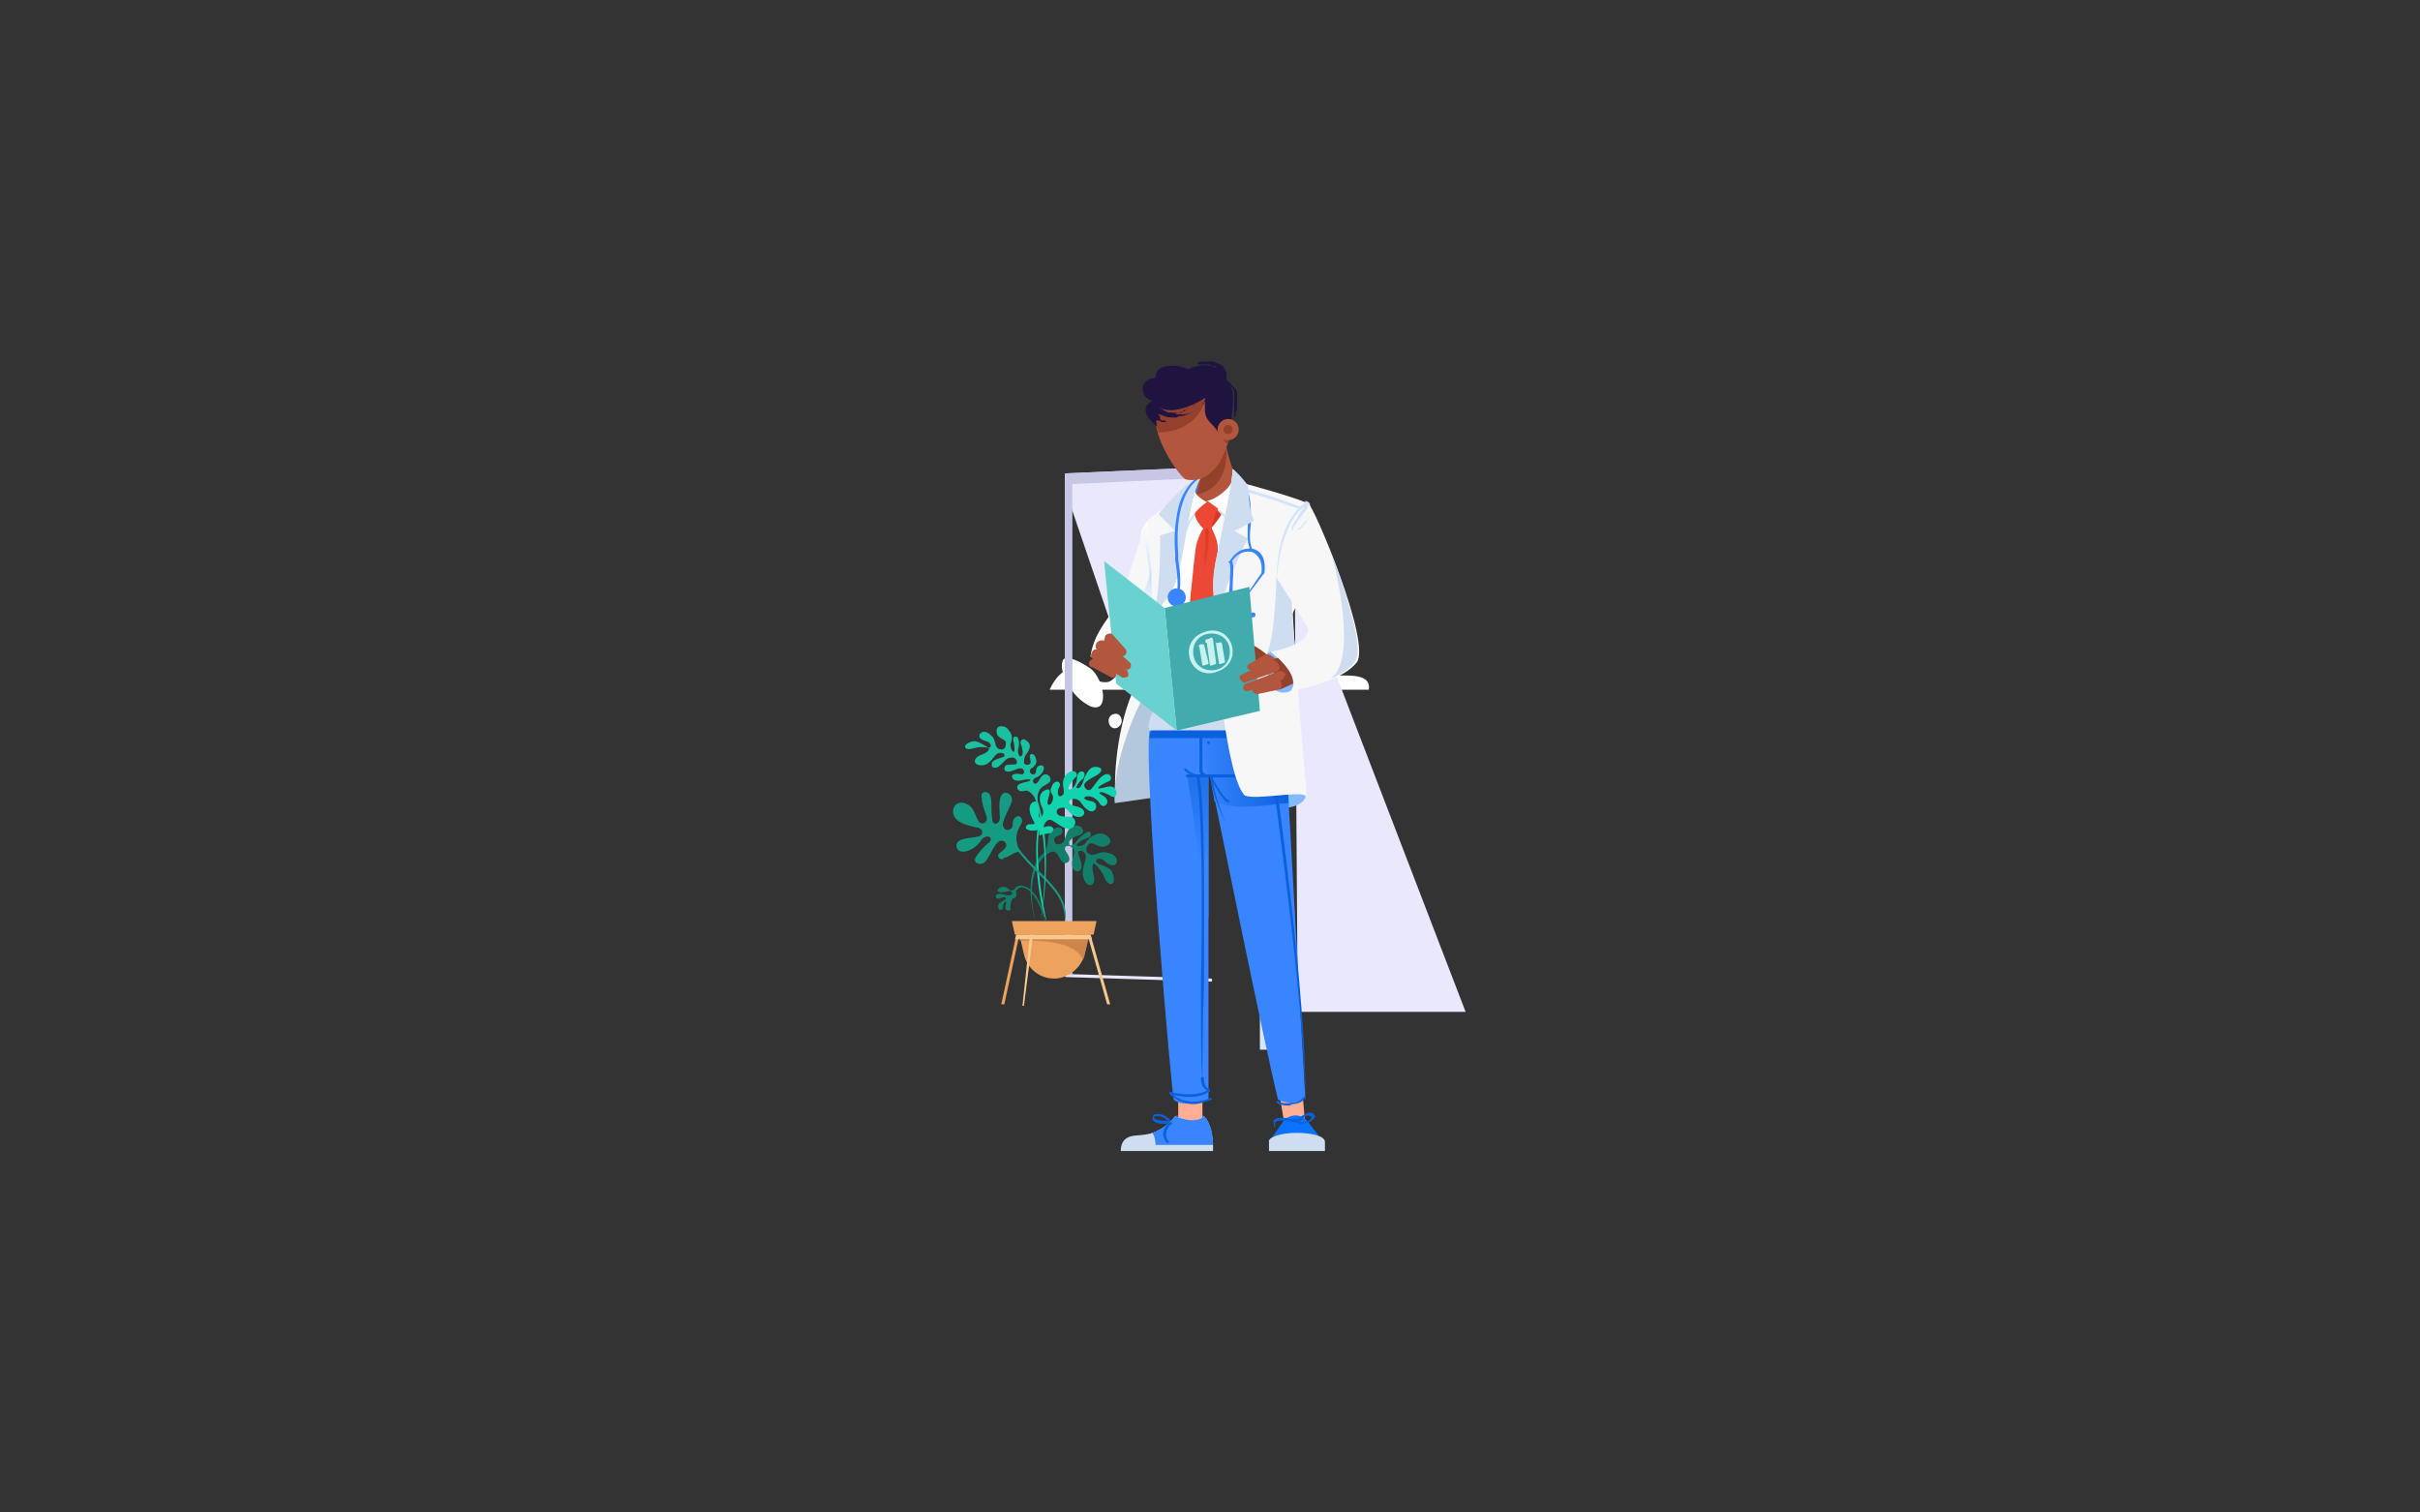 <?xml version="1.0" encoding="utf-8"?>
<!-- Generator: Adobe Illustrator 25.2.1, SVG Export Plug-In . SVG Version: 6.00 Build 0)  -->
<svg version="1.1" id="Layer_1" xmlns="http://www.w3.org/2000/svg" xmlns:xlink="http://www.w3.org/1999/xlink" x="0px" y="0px"
	 viewBox="0 0 160 100" style="enable-background:new 0 0 160 100;" xml:space="preserve">
<rect x="0" y="0" width="160" height="100" fill="#333333" stroke="none"/>
<style type="text/css">
	.st0{fill:url(#SVGID_1_);}
	.st1{fill:#FFFFFF;}
	.st2{fill:#FE8B21;}
	.st3{fill:#FFE95E;}
	.st4{fill:#E9E8FC;}
	.st5{fill:#C6C6E5;}
	.st6{fill:url(#SVGID_2_);}
	.st7{fill:#0B61DD;}
	.st8{fill:#F7F7F7;}
	.st9{fill:#1F1440;}
	.st10{fill:#3984FF;}
	.st11{fill:#84B8FF;}
	.st12{fill:#B3C7DD;}
	.st13{fill:#FFAD94;}
	.st14{fill:url(#SVGID_3_);}
	.st15{fill:url(#SVGID_4_);}
	.st16{fill:#CEDDF0;}
	.st17{fill:#0A73FF;}
	.st18{fill:url(#SVGID_5_);}
	.st19{fill:#D83A21;}
	.st20{fill:#ED4735;}
	.st21{fill:url(#SVGID_6_);}
	.st22{fill:url(#SVGID_7_);}
	.st23{fill:#D1E4FC;}
	.st24{fill:#B2563D;}
	.st25{fill:url(#SVGID_8_);}
	.st26{fill:url(#SVGID_9_);}
	.st27{fill:#93402C;}
	.st28{fill:#42ABAE;}
	.st29{fill:#69D1CF;}
	.st30{fill:url(#SVGID_10_);}
	.st31{fill-rule:evenodd;clip-rule:evenodd;fill:#C7F2EF;}
	.st32{fill:#137F6A;}
	.st33{fill:#1AC1A1;}
	.st34{fill:#11D3AE;}
	.st35{fill:#159B81;}
	.st36{fill:#EDA25D;}
	.st37{fill:#F9C88F;}
	.st38{fill:#CC864C;}
	.st39{fill:#F8F7FF;}
	.st40{fill:#ECEBF7;}
	.st41{fill:#FFF7DE;}
	.st42{fill:#D3D3E2;}
</style>
<g>
	<path class="st1" d="M69.4,45.6c0,0,0.6-1.5,1.7-1.4c1,0,1.1,1,2.1,0.9c1.2-0.1,2.5-5.4,5.4-5.2c3,0.2,2.9,3.5,4.4,3.4
		s3.5-0.9,4.2-0.3c0.7,0.6,0.3,1.4,0.8,1.6c0.5,0.2,2.7-0.3,2.5,1L69.4,45.6L69.4,45.6z"/>
	<g>
		<circle class="st2" cx="87.1" cy="36.5" r="0.2"/>
		<circle class="st3" cx="88.2" cy="38.6" r="0.5"/>
		<path class="st1" d="M72.1,44.2c0.9,0.7,1.3,3,0,2.5c-1.3-0.6-2.2-2.4-1.8-3.1C70.6,43.3,71.5,43.8,72.1,44.2z"/>
		<path class="st1" d="M73.9,48.1c0.5-0.3,0.2-1-0.2-0.9C73,47.3,73.3,48.4,73.9,48.1z"/>
		<g id="Room_1_">
			<polygon id="Shadow_2_" class="st4" points="85.8,66.9 85.6,37.5 96.9,66.9 			"/>
			<path class="st4" d="M80.1,64.9L80.1,64.9l-9.6-0.3c-0.1,0-0.1-0.1-0.1-0.1V58c0-0.1,0.1-0.1,0.1-0.1s0.1,0.1,0.1,0.1v6.4
				l9.5,0.3C80.1,64.7,80.2,64.8,80.1,64.9C80.2,64.9,80.1,64.9,80.1,64.9z"/>
			<polygon id="Shadow_1_" class="st4" points="79.5,30.9 70.4,31.3 70.4,32.3 79.5,59 			"/>
			<polygon class="st5" points="79.5,30.9 79.5,31.6 70.9,32 70.9,64.5 70.4,64.4 70.4,31.3 			"/>
			
				<linearGradient id="SVGID_1_" gradientUnits="userSpaceOnUse" x1="81.145" y1="43.216" x2="85.746" y2="31.959" gradientTransform="matrix(1 0 0 -1 0 101.323)">
				<stop  offset="0" style="stop-color:#FFFFFF"/>
				<stop  offset="1" style="stop-color:#D1E4FC"/>
			</linearGradient>
			<polygon class="st0" points="83.3,69.4 85.7,69.4 85.7,64.2 83.3,57.2 			"/>
		</g>
		<g id="Doc_4_">
			<path class="st7" d="M77.7,73.8c0.1-0.1,1.6-0.4,1.9,0c0.3,0.4-0.5,0.6-0.5,0.6L77.7,73.8z"/>
			<path class="st8" d="M73.8,53.1c-0.2-1-0.1-4.6,1.1-7.4l1.3,0.2L73.8,53.1z"/>
			<path class="st9" d="M81.1,25.1C81.1,25.1,81.1,25.1,81.1,25.1C81.1,25.1,81.1,25.2,81.1,25.1C81.1,25.2,81.1,25.2,81.1,25.1
				c0.1,0.1,0.1,0.1,0.1,0.1c0,0,0,0,0.1,0.1c0,0,0,0,0.1,0.1c0,0,0,0,0,0c0,0,0,0,0,0c0,0,0,0.1,0.1,0.1c0,0,0,0.1,0.1,0.1
				c0,0,0,0.1,0.1,0.1c0,0.1,0.1,0.2,0.1,0.2c0,0,0,0,0,0.1c0,0,0,0,0,0.1s0,0,0,0.1s0,0,0,0.1c0,0,0,0.1,0,0.1s0,0.1,0,0.1
				c0,0.1,0,0.2,0,0.3c0,0,0,0.1,0,0.1c0,0,0,0.1,0,0.1c0,0.1,0,0.2-0.1,0.2c0,0,0,0.1,0,0.1c0,0,0,0.1,0,0.1c0,0.1,0,0.1-0.1,0.2
				c0,0.1,0,0.1,0,0.1c0,0.1,0,0.1,0,0.1s0,0,0-0.1c0,0,0-0.1,0-0.1c0-0.1,0-0.1,0-0.2c0,0,0-0.1,0-0.1c0,0,0-0.1,0-0.1
				c0-0.1,0-0.2,0-0.2c0,0,0-0.1,0-0.1c0,0,0-0.1,0-0.1c0-0.1,0-0.2,0-0.3c0,0,0-0.1,0-0.1c0,0,0-0.1,0-0.1c0,0,0,0,0-0.1s0,0,0-0.1
				c0,0,0,0,0-0.1c0,0,0,0,0-0.1c0-0.1-0.1-0.1-0.1-0.2c0,0,0-0.1-0.1-0.1c0,0,0,0-0.1-0.1c0,0,0,0-0.1-0.1c0,0,0,0,0,0s0,0,0,0
				c0,0,0,0-0.1,0c0,0,0,0,0,0c0,0,0,0,0,0c0,0,0,0,0,0c0,0,0,0,0,0c0,0,0,0,0,0c-0.1,0-0.1-0.2-0.1-0.2S80.9,25.1,81.1,25.1
				C81.1,25.1,81.1,25.1,81.1,25.1z"/>
			<polygon class="st10" points="80,31.4 79.4,31.6 78.7,32.5 78.5,33.2 79.7,32.9 			"/>
			<path class="st11" d="M86.3,52.6c0.1,0.1-0.2,0.7-1.2,0.8s-0.7-1.5-0.7-1.5L86.3,52.6z"/>
			<path class="st12" d="M75.5,46.3c-0.2,0.2-2,4.1-1.8,6.8c2.2-0.3,3.4-0.5,3.4-0.5l0.3-6L75.5,46.3z"/>
			<polygon class="st13" points="86.1,72.1 86.3,74.4 84.9,74.2 84.6,72.4 			"/>
			<polygon class="st13" points="79.5,72.7 79.5,74.1 77.9,74.1 77.9,72.5 			"/>
			<path class="st10" d="M86.3,72.6c0,0-0.8,0.6-1.8,0.1C83.7,69.6,80,51.3,80,51.3h-0.1v21.4c0,0-1.7,0.6-2.3,0
				c-0.1-0.1-2-21.6-1.6-24.4l8.9-0.6L86.3,72.6z"/>
			
				<linearGradient id="SVGID_2_" gradientUnits="userSpaceOnUse" x1="79.344" y1="50.487" x2="85.058" y2="50.931" gradientTransform="matrix(1 0 0 -1 0 101.323)">
				<stop  offset="0" style="stop-color:#3984FF"/>
				<stop  offset="1" style="stop-color:#0B61DD"/>
			</linearGradient>
			<path class="st6" d="M85.2,53.1l-0.2-4.4l-0.7-0.8L80.5,48l-1.4,0.1l0.8,3.2H80l0.3,1.7C81.8,53.7,84.4,53.1,85.2,53.1z"/>
			
				<linearGradient id="SVGID_3_" gradientUnits="userSpaceOnUse" x1="79.122" y1="44.38" x2="79.826" y2="54.279" gradientTransform="matrix(1 0 0 -1 0 101.323)">
				<stop  offset="0" style="stop-color:#3984FF"/>
				<stop  offset="1" style="stop-color:#0B61DD"/>
			</linearGradient>
			<polygon class="st14" points="78.5,51.3 79.9,60.8 79.9,51.4 			"/>
			<path class="st7" d="M81.8,51.4h-3.3c0,0-0.1,0-0.1-0.1c0,0,0-0.1,0.1-0.1h3.3C81.8,51.3,81.8,51.3,81.8,51.4
				C81.9,51.4,81.8,51.4,81.8,51.4z"/>
			<path class="st7" d="M79.5,71.4C79.5,71.4,79.4,71.4,79.5,71.4c-0.1-1.2-0.1-3.5-0.1-6.2c0.1-5.2,0.1-11.6-0.3-13.9
				c0,0,0-0.1,0.1-0.1c0,0,0.1,0,0.1,0.1c0.4,2.3,0.3,8.7,0.3,13.9C79.5,67.9,79.5,70.2,79.5,71.4C79.6,71.4,79.5,71.4,79.5,71.4
				L79.5,71.4z"/>
			<path class="st7" d="M86.3,72.7C86.2,72.7,86.2,72.7,86.3,72.7C86.2,66,84.2,52,84.2,51.9c0,0,0-0.1,0.1-0.1c0,0,0.1,0,0.1,0.1
				C84.4,52,86.4,66,86.3,72.7C86.4,72.7,86.3,72.7,86.3,72.7z"/>
			<path class="st7" d="M80,51.4h-0.2c-0.3,0-0.5-0.2-0.5-0.5v-2.1c0,0,0-0.1,0.1-0.1c0,0,0.1,0,0.1,0.1v2.1c0,0.2,0.2,0.3,0.3,0.3
				H80C80.1,51.2,80.1,51.3,80,51.4C80.1,51.4,80.1,51.4,80,51.4z"/>
			<path class="st16" d="M80.2,76.1h-6.1v0c0-0.5,0.2-0.9,0.8-1c0.5-0.1,1.7,0.1,2.8-1.3c0,0,1.3,0.6,1.9,0
				C80.3,74.5,80.2,76.1,80.2,76.1z"/>
			<path class="st10" d="M76.4,75.7c0-0.5-0.2-0.8-0.2-0.8c0.5-0.2,1-0.5,1.5-1.1c0,0,1.3,0.6,1.9,0c0.5,0.5,0.6,1.4,0.6,1.9H76.4z"
				/>
			<path class="st16" d="M84.9,48.3H76c-0.4-0.7,1.2-2.5,0.8-4.8c-0.2-1.2-0.8-2.9-0.8-2.9l7.5-2.7C83.1,39.9,84.9,48.3,84.9,48.3z"
				/>
			<path class="st7" d="M81.2,53.1C81.1,53.1,81.1,53.1,81.2,53.1c-0.5-0.3-1.1-1.6-1.2-1.7c0,0,0-0.1,0-0.1c0,0,0.1,0,0.1,0
				c0,0,0.7,1.4,1.1,1.6C81.3,52.9,81.3,53,81.2,53.1C81.2,53,81.2,53.1,81.2,53.1z"/>
			<path class="st17" d="M87.5,75.5l-1-1.3c-0.4-0.6-1.3-0.6-1.7,0l-0.9,1.3H87.5z"/>
			<path class="st16" d="M85.7,74.9c1,0,1.9,0.2,1.9,0.6v0.6h-3.7v-0.6C83.8,75.2,84.7,74.9,85.7,74.9z"/>
			
				<linearGradient id="SVGID_4_" gradientUnits="userSpaceOnUse" x1="-2605.888" y1="64.574" x2="-2605.309" y2="77.138" gradientTransform="matrix(1 0 0 -1 2686.885 101.323)">
				<stop  offset="0" style="stop-color:#FFFFFF"/>
				<stop  offset="1" style="stop-color:#D1E4FC"/>
			</linearGradient>
			<path class="st15" d="M82.4,32c0.2,0.2,4.2,1.3,4.2,1.3s0,4.7-0.5,5.8c-0.4,1.1-1.8,3.8-1.8,3.8l-7.7,0.5c0-0.3,0.1-3,0.1-3
				s-2-4.9-1-5.7c1-0.8,2.2-1.1,2.4-1.7c0,0,0.8,0.2,1.5,0.2C80.6,33.2,82.4,32,82.4,32z"/>
			<path class="st19" d="M80.5,36c0,0,0,4.5,0.1,5.8c-0.5,0.5-1.6-0.2-1.6-0.2L80.5,36z"/>
			<path class="st20" d="M80.1,34.9c0.1,0.2,0.4,0.8,0.4,1.2c-0.3,2.7-0.3,5.7-0.2,7.7l-2,0.5c0.2-3,0.7-8,0.8-8.3
				c0.2-0.7,0.4-1,0.5-1.1C79.7,34.8,80.1,34.9,80.1,34.9z"/>
			
				<linearGradient id="SVGID_5_" gradientUnits="userSpaceOnUse" x1="79.578" y1="62.396" x2="79.77" y2="66.572" gradientTransform="matrix(1 0 0 -1 0 101.323)">
				<stop  offset="0" style="stop-color:#ED4735"/>
				<stop  offset="1" style="stop-color:#D83A21"/>
			</linearGradient>
			<path class="st18" d="M79.9,34.8C79.9,34.8,79.9,34.9,79.9,34.8c0,0.1,0,0.1,0,0.2c0,0.1,0,0.1,0,0.2c0,0.1,0,0.2,0,0.3
				c0,0.1,0,0.2,0,0.3c0,0.1,0,0.2,0,0.3c0,0.2-0.1,0.5-0.1,0.7c0,0.1,0,0.2-0.1,0.4c0,0.1,0,0.2-0.1,0.4c0,0.1,0,0.2,0,0.3
				c0,0.1,0,0.2,0,0.3c0,0.1,0,0.2,0,0.3c0,0.1,0,0.1,0,0.2c0,0.1,0,0.2,0,0.2s0-0.1,0-0.2c0-0.1,0-0.1,0-0.2c0-0.1,0-0.2,0-0.3
				s0-0.2,0-0.3c0-0.1,0-0.2,0-0.3s0-0.2,0-0.4c0-0.1,0-0.2,0-0.4c0-0.2,0.1-0.5,0.1-0.7c0-0.1,0-0.2,0-0.3c0-0.1,0-0.2,0-0.3
				c0-0.1,0-0.2,0-0.3c0-0.1,0-0.1,0-0.2s0-0.1,0-0.1c0,0,0,0,0,0l0,0C79.7,34.8,79.8,34.7,79.9,34.8C79.9,34.7,79.9,34.8,79.9,34.8
				L79.9,34.8z"/>
			<path class="st19" d="M80.1,34.9c0,0,0.6-0.7,0.7-1c0.1-0.4-0.6-0.6-0.6-0.6L80.1,34.9z"/>
			
				<linearGradient id="SVGID_6_" gradientUnits="userSpaceOnUse" x1="79.916" y1="64.529" x2="80.012" y2="66.608" gradientTransform="matrix(1 0 0 -1 0 101.323)">
				<stop  offset="0" style="stop-color:#ED4735"/>
				<stop  offset="1" style="stop-color:#D83A21"/>
			</linearGradient>
			<path class="st21" d="M80,34.8C80,34.8,80,34.8,80,34.8c0,0.1,0,0.1,0.1,0.2c0,0,0,0,0,0.1c0,0,0,0,0,0s0,0,0,0c0,0,0,0,0,0.1
				c0,0,0,0,0,0c0,0,0,0,0,0c0,0,0,0.1,0,0.1c0,0,0,0.1,0,0.1c0,0.1,0,0.1,0,0.2c0,0.1,0,0.1,0,0.2c0,0.1,0,0.1,0,0.2
				c0,0.1,0,0.1,0,0.2c0,0.1,0,0.1,0,0.2c0,0.1,0,0.1,0,0.1c0,0.2,0,0.3,0,0.3s0-0.1,0-0.3c0,0,0-0.1,0-0.1s0-0.1,0-0.2s0-0.1,0-0.2
				c0-0.1,0-0.1,0-0.2c0-0.1,0-0.1,0-0.2c0-0.1,0-0.1,0-0.2c0,0,0-0.1,0-0.1c0,0,0,0,0-0.1c0,0,0,0,0,0c0,0,0,0,0,0c0,0,0,0,0-0.1
				c0,0,0,0,0,0c0,0,0,0,0,0c0,0,0,0,0-0.1c0,0,0-0.1,0-0.1c0,0,0-0.1,0-0.1c0-0.1,0-0.1,0.1-0.2C79.9,34.7,80,34.7,80,34.8
				C80,34.8,80,34.8,80,34.8L80,34.8z"/>
			<path class="st23" d="M81.5,31.8c-0.1,0.5-1.2,1.3-1.7,1.3c0,0,1.4,1.2,1.8,2c0.6-0.8,1-2.2,0.9-2.8c0-0.2-0.3-0.6-0.7-0.8
				C81.6,31.5,81.5,31.7,81.5,31.8z"/>
			<path class="st23" d="M79.8,33.2c0,0-1.1,0.9-1.3,1.9c0,0-0.9-1.8,0.2-2.6c0.1-0.1,0.3,0,0.2,0.1C79,33,79.8,33.2,79.8,33.2z"/>
			<path class="st24" d="M81,29c0,0,0.2,1.8,1,3c0,1.4-2.7,1.7-2.9,0.6c0.2-0.7,0.2-1.6,0.2-1.6L81,29z"/>
			<path class="st8" d="M77.9,32.8c-0.3,0.4-1.9,1.4-2,1.6c-0.3,0.4-1.8,5.3-1.8,5.3l2.5,1.1l1.6-5.4L77.9,32.8z"/>
			<path class="st20" d="M80.5,33.7c-0.2,0.2-0.4,1.2-0.4,1.2s-0.3,0.2-0.6,0C79.4,34.8,79,34.3,79,34c0-0.3,0.3-0.7,0.3-0.7
				l0.6-0.1l0.5,0.1C80.3,33.2,80.8,33.4,80.5,33.7z"/>
			
				<linearGradient id="SVGID_7_" gradientUnits="userSpaceOnUse" x1="80.07" y1="66.255" x2="80.153" y2="68.055" gradientTransform="matrix(1 0 0 -1 0 101.323)">
				<stop  offset="0" style="stop-color:#ED4735"/>
				<stop  offset="1" style="stop-color:#D83A21"/>
			</linearGradient>
			<path class="st22" d="M80.4,33.5C80.4,33.5,80.4,33.5,80.4,33.5c-0.1,0.1-0.1,0.1-0.1,0.2c-0.1,0.1-0.2,0.3-0.2,0.5
				c-0.1,0.2-0.1,0.4-0.1,0.5c0,0,0,0.1,0,0.1c0,0,0,0.1,0,0.1c0,0,0,0,0,0c0,0,0,0,0,0s0,0,0,0c0,0,0,0,0,0c0,0,0,0,0-0.1
				c0,0,0-0.1,0-0.1c0-0.2,0-0.4,0.1-0.6c0.1-0.2,0.1-0.4,0.2-0.5c0-0.1,0.1-0.1,0.1-0.2c0,0,0-0.1,0-0.1c0-0.1,0.1-0.1,0.2-0.1
				C80.4,33.3,80.4,33.4,80.4,33.5C80.4,33.5,80.4,33.5,80.4,33.5L80.4,33.5z"/>
			
				<linearGradient id="SVGID_8_" gradientUnits="userSpaceOnUse" x1="75.347" y1="61.287" x2="78.089" y2="64.796" gradientTransform="matrix(1 0 0 -1 0 101.323)">
				<stop  offset="0" style="stop-color:#FFFFFF"/>
				<stop  offset="1" style="stop-color:#84B8FF"/>
			</linearGradient>
			<path class="st25" d="M76.1,37.4c0.1,1.4,0,3.5,0,3.5l-1.1-0.3C74.9,40.6,76.1,38.5,76.1,37.4z"/>
			<path class="st1" d="M81.5,31.6c0,0.6-1.2,1.5-1.7,1.5c0,0,1.5,1,1.8,1.6c0.6-0.8,0.9-1.9,0.8-2.5c0-0.3-0.4-0.7-0.9-0.9
				C81.5,31.3,81.5,31.5,81.5,31.6z"/>
			<path class="st27" d="M79.4,31.1L81,29c0,0,0,0.3,0.1,0.8l0,0c0,0.5,0,2.5-2,2.9C79.4,32,79.4,31.1,79.4,31.1z"/>
			<path class="st1" d="M79.8,33.2c0,0-0.7,0.4-1.4,1.5c0,0-0.9-2.1,0.7-2.8C78.5,32.6,79.8,33.2,79.8,33.2z"/>
			<path class="st7" d="M82.3,48.8H76c0-0.2,0.1-0.5,0.1-0.5h6.3L82.3,48.8L82.3,48.8z"/>
			<path class="st8" d="M81.5,31c0,0.8-0.7,4.2-1.1,6c-0.2,0.9-0.1,1.8-0.1,2.8c0,3.5,0.8,11.6,2,12.8c0.8,0.3,3.4-0.3,4.1,0
				c0,0-1-10.9-1-14.3c1-3.4,1.3-4.6,1.2-4.9c-0.1-0.3-4.2-1.4-4.2-1.4S81.7,31.2,81.5,31z"/>
			<path class="st16" d="M85.4,39.3l-1-1.2c0,0-0.1,4.4-0.7,5.2c0,0,0.8,0.3,2,0C85.5,41.9,85.4,40.4,85.4,39.3z"/>
			<path class="st8" d="M86.5,33.3c0.3,0,4.2,9.2,3.2,10.5c-1.3,1.6-5.2,2-5.2,2L84,43.1c0,0,2.5-0.4,2.5-1.5
				c-0.4-0.8-2.1-3.4-2.1-3.4S85.3,33.6,86.5,33.3z"/>
			<path class="st23" d="M86,33.7C86,33.7,86,33.7,86,33.7c0,0-2.1-0.8-3.7-1.2c0,0-0.1-0.1-0.1-0.1c0,0,0.1-0.1,0.1-0.1
				c1.6,0.4,3.6,1.2,3.7,1.2C86.1,33.5,86.1,33.6,86,33.7C86.1,33.6,86.1,33.7,86,33.7z"/>
			<path class="st10" d="M82.8,36.5C82.8,36.5,82.8,36.5,82.8,36.5c-0.4-0.4-0.3-1.1-0.3-1.9c0.1-1.1,0.2-2.5-0.9-3c0,0,0-0.1,0-0.1
				c0,0,0.1,0,0.1,0c1.1,0.6,1,2,1,3.2c-0.1,0.7-0.1,1.4,0.2,1.8C82.9,36.4,82.9,36.4,82.8,36.5C82.8,36.5,82.8,36.5,82.8,36.5z"/>
			<path class="st1" d="M73.4,40.6c-0.1,0.3-1.1,1.3-1.3,2.8l4.9,2.2C77.2,44.1,73.4,40.6,73.4,40.6z"/>
			<path class="st16" d="M80.4,37c0.4-1.9,1.1-5.2,1.1-6c0.6,0.5,1,1.1,1,1.1c0.1,0.4,0,1.4,0.4,2.3c-0.4,0.3-1.3,0.7-1.3,0.7
				l0.9,0.5c0,0-1.9,3.7-2,5.6c-0.1-0.5-0.1-1-0.2-1.4C80.1,38.9,80.2,37.9,80.4,37z"/>
			<path class="st16" d="M78,37.6c0.4-1.9,0.8-5.2,1.4-6c-0.3,0.1-0.7,0.3-0.7,0.3c-0.8,0.5-2.1,2.1-2.1,2.1l1.1,1.1l-1,0.3
				c0,0,0.1,4-0.6,5.8c0.3-0.4,0.5-0.8,0.7-1.2C77.4,39.4,77.8,38.5,78,37.6z"/>
			<path class="st10" d="M77.8,39.6C77.8,39.6,77.8,39.6,77.8,39.6c-0.1,0-0.1-0.1-0.1-0.1c0.3-0.5,0.1-1.8,0-2.5c0-0.1,0-0.3,0-0.4
				c-0.1-1.1,0-2.1,0.2-3c0.2-0.9,0.7-1.6,1.2-2c0,0,0.1,0,0.1,0c0,0,0,0.1,0,0.1c-1,0.7-1.5,2.6-1.3,4.9c0,0.1,0,0.2,0,0.4
				C78,37.7,78.2,39,77.8,39.6C77.8,39.6,77.8,39.6,77.8,39.6z"/>
			<ellipse class="st10" cx="77.8" cy="39.5" rx="0.6" ry="0.6"/>
			<path class="st10" d="M81.2,40.7c-0.2,0-0.4-0.1-0.7-0.4c0,0,0-0.1,0-0.1c0,0,0.1,0,0.1,0c0.2,0.2,0.4,0.4,0.6,0.4
				c0.4,0,0.9-0.7,1.3-1.4c0.3-0.4,0.6-0.9,0.9-1.3c0,0,0.1,0,0.1,0c0,0,0,0.1,0,0.1c-0.3,0.4-0.6,0.8-0.9,1.2
				C82.1,40,81.7,40.7,81.2,40.7C81.2,40.7,81.2,40.7,81.2,40.7z"/>
			<path class="st10" d="M80.5,40.3c0,0-0.1,0-0.1-0.1l-0.3-0.4c0-0.1,0-0.2,0-0.2c0.1,0,0.2,0,0.2,0l0.3,0.4
				C80.6,40.2,80.6,40.2,80.5,40.3C80.5,40.3,80.5,40.3,80.5,40.3z"/>
			<path class="st10" d="M82,40.9c-0.2,0-0.3,0-0.4-0.1c-0.4-0.3-0.4-1.1-0.3-2.1c0-0.5,0.1-1,0-1.5c0,0,0-0.1,0.1-0.1
				c0,0,0.1,0,0.1,0.1c0.1,0.5,0,1,0,1.5c0,0.9-0.1,1.7,0.3,1.9c0.2,0.1,0.4,0.1,0.7,0.1c0,0,0.1,0,0.1,0.1c0,0,0,0.1-0.1,0.1
				C82.2,40.9,82.1,40.9,82,40.9z"/>
			<path class="st27" d="M81.9,42.4c0,0,0.5,0.3,1,0.3c0.1,0,0.8,0.5,1,0.7c0.2,0.1,0.6,1.1,0.6,1.1l-0.3,0.4l-1.4-1.3l-0.1-0.4
				c0,0-0.5-0.1-0.7-0.2C81.8,42.8,81.7,42.5,81.9,42.4z"/>
			<path class="st10" d="M82.4,40.9c-0.1,0-0.1,0-0.1-0.1c0-0.1,0-0.2,0.1-0.2l0.4-0.1c0.1,0,0.2,0,0.2,0.1c0,0.1,0,0.2-0.1,0.2
				L82.4,40.9C82.5,40.9,82.4,40.9,82.4,40.9z"/>
			<polygon class="st28" points="77.8,48.3 83.3,47 82.6,38.8 77,40.2 			"/>
			<path class="st10" d="M83.5,38C83.4,38,83.4,38,83.5,38c-0.1,0-0.1-0.1-0.1-0.1c0.1-0.8-0.2-1.2-0.6-1.4c-0.4-0.1-1,0-1.4,0.7
				c0,0.1-0.1,0.1-0.1,0c-0.1,0-0.1-0.1,0-0.1c0.5-0.8,1.1-0.9,1.6-0.8c0.6,0.2,0.8,0.8,0.7,1.6C83.5,38,83.5,38,83.5,38z"/>
			<path class="st11" d="M84,43.1c0.5,0.4,2.1,1.8,1.3,2.6C84.6,46,84,45.5,84,45.2C84,44.9,83.2,43.4,84,43.1z"/>
			<path class="st27" d="M84.6,45.6l0.9-0.4c0-0.7-0.6-1.3-1-1.7l-0.6,0.1L84.6,45.6z"/>
			<path class="st24" d="M84,43.8l-1.1,0.5c-0.1,0.1-0.3,0-0.4-0.1c-0.1-0.1,0-0.3,0.1-0.3l1-0.6c0.2-0.1,0.4,0,0.5,0.1
				C84.3,43.4,84.3,43.7,84,43.8C84.1,43.8,84.1,43.8,84,43.8z"/>
			<path class="st24" d="M84.4,44.4l-2,0.7c-0.1,0.1-0.3,0-0.4-0.2c-0.1-0.1,0-0.3,0.1-0.3l1.9-0.9c0.2-0.1,0.4,0,0.5,0.2
				C84.7,44.1,84.6,44.3,84.4,44.4C84.4,44.4,84.4,44.4,84.4,44.4z"/>
			<path class="st24" d="M84.6,45l-2.1,0.7c-0.1,0-0.3,0-0.3-0.2c0-0.1,0-0.3,0.2-0.3l2.1-0.8c0.2-0.1,0.4,0,0.5,0.2
				C84.9,44.8,84.8,45,84.6,45C84.6,45,84.6,45,84.6,45z"/>
			<path class="st24" d="M84.5,45.6l-1.4,0.3c-0.1,0-0.2-0.1-0.3-0.2c0-0.1,0-0.2,0.1-0.3l1.4-0.5c0.2-0.1,0.3,0,0.4,0.2
				C84.8,45.4,84.7,45.6,84.5,45.6C84.6,45.6,84.5,45.6,84.5,45.6z"/>
			<polygon class="st29" points="73.8,45.2 77.8,48.3 77,40.2 73,37.1 			"/>
			<path class="st24" d="M78.4,31.7c-0.4-0.1-4.6-5.6,0.4-6.8C82.8,24,81.8,32.4,78.4,31.7z"/>
			<path class="st24" d="M73.6,42l0.8,0.9c0.1,0.1,0.1,0.3,0,0.4c-0.1,0.1-0.2,0.1-0.4,0l-1-0.7C73,42.4,73,42.2,73.1,42
				C73.2,41.9,73.5,41.8,73.6,42C73.6,42,73.6,42,73.6,42z"/>
			<path class="st24" d="M73.1,42.4l1.6,1.4c0.1,0.1,0.1,0.3,0,0.4c-0.1,0.1-0.2,0.1-0.4,0L72.6,43c-0.2-0.1-0.2-0.3-0.1-0.5
				C72.7,42.3,72.9,42.3,73.1,42.4C73.1,42.4,73.1,42.4,73.1,42.4z"/>
			<path class="st24" d="M72.7,43l1.8,1.3c0.1,0.1,0.1,0.3,0.1,0.4c-0.1,0.1-0.2,0.1-0.4,0.1l-1.9-1.2c-0.2-0.1-0.2-0.3-0.1-0.5
				C72.3,42.9,72.5,42.9,72.7,43C72.7,43,72.7,43,72.7,43z"/>
			<path class="st24" d="M72.5,43.6l1.2,0.8c0.1,0.1,0.1,0.2,0.1,0.3c-0.1,0.1-0.2,0.1-0.3,0.1l-1.3-0.7C72,44.1,72,43.9,72,43.8
				C72.1,43.6,72.3,43.5,72.5,43.6C72.5,43.6,72.5,43.6,72.5,43.6z"/>
			<path class="st27" d="M80.7,28.8c0.1,0.1,0.3,0.5,0.5,0.6c0-0.2,0.1-0.4,0.1-0.5L80.7,28.8z"/>
			<path class="st27" d="M76.6,28.6L76.6,28.6c2.4-0.1,3-1.7,3.2-2.4l-3.1-0.1C76.3,26.8,76.3,27.7,76.6,28.6z"/>
			<path class="st9" d="M80.6,28.7c-0.2-0.5-0.8-0.8-0.9-1.3c-0.1-0.4,0-1.1,0-1.1c-1.8,1.1-2.8,0.9-3.3,0.5
				c-0.1,0.4,0.1,1.4,0.1,1.4s-1.5-1.1-0.3-1.7c-0.9-0.2-0.9-1.5,0.2-1.5c0-0.2,0-0.7,0.8-0.8c0.8-0.1,1.3,0.2,1.4,0.2
				c0.1,0,0.7-0.4,1.5-0.2c0.7,0.2,0.8,0.8,0.8,0.8s0.5,0.5,0.6,0.9c0.1,0.4-0.1,1.9-0.1,1.9L80.6,28.7z"/>
			<ellipse class="st24" cx="81.2" cy="28.4" rx="0.7" ry="0.7"/>
			<circle class="st27" cx="81.2" cy="28.4" r="0.3"/>
			<path class="st9" d="M76.5,26.8C76.5,26.8,76.5,26.8,76.5,26.8L76.5,26.8L76.5,26.8C76.5,26.9,76.5,26.9,76.5,26.8
				C76.5,26.8,76.5,26.8,76.5,26.8C76.5,26.9,76.5,26.9,76.5,26.8c0.1,0.1,0.2,0.2,0.4,0.3s0.3,0.2,0.6,0.2c0.1,0,0.2,0,0.3,0.1
				c0.1,0,0.2,0,0.4,0c0.2,0,0.5-0.1,0.7-0.2c0.2-0.1,0.4-0.3,0.5-0.4c0.1-0.1,0.1-0.1,0.2-0.2c0.1-0.1,0.1-0.1,0.1-0.2
				s0.1-0.1,0.1-0.1c0,0,0,0,0,0s0,0,0,0c0,0,0,0.1-0.1,0.1c0,0-0.1,0.1-0.1,0.2c0,0.1-0.1,0.1-0.2,0.2c-0.1,0.1-0.3,0.3-0.5,0.4
				c-0.2,0.1-0.4,0.2-0.7,0.3c-0.1,0-0.3,0-0.4,0.1c-0.1,0-0.3,0-0.4,0c-0.2,0-0.5-0.1-0.7-0.2c-0.1,0-0.2-0.1-0.2-0.1
				c-0.1,0-0.1-0.1-0.2-0.1c-0.1,0-0.1-0.1-0.1-0.1c0,0,0,0,0,0c0,0,0,0,0,0v0c0,0,0,0,0,0c0-0.1,0-0.2,0.1-0.2
				C76.4,26.7,76.5,26.8,76.5,26.8C76.5,26.8,76.5,26.8,76.5,26.8L76.5,26.8z"/>
			<path class="st9" d="M76.4,26.9C76.4,26.9,76.5,26.9,76.4,26.9C76.5,26.9,76.5,26.9,76.4,26.9C76.5,26.9,76.5,26.9,76.4,26.9
				c0.1,0.1,0.1,0.1,0.1,0.1c0,0,0.1,0,0.1,0.1c0.1,0,0.1,0,0.2,0.1c0.1,0,0.2,0,0.3,0.1c0,0,0.1,0,0.1,0c0.1,0,0.1,0,0.1,0
				c0.1,0,0.2,0,0.3,0s0.2,0,0.3,0s0.2,0,0.3-0.1c0.1,0,0.1,0,0.2-0.1s0.1,0,0.1-0.1s0.1,0,0.1-0.1c0,0,0,0,0.1,0c0,0,0,0,0.1,0
				c0.1-0.1,0.2-0.1,0.2-0.2c0.1-0.1,0.1-0.1,0.2-0.2c0.1-0.1,0.1-0.1,0.1-0.1c0,0,0.1-0.1,0.1-0.1c0,0,0,0,0,0s0,0,0,0
				c0,0,0,0.1-0.1,0.1c0,0-0.1,0.1-0.1,0.1c0,0.1-0.1,0.1-0.2,0.2c-0.1,0.1-0.1,0.1-0.2,0.2c0,0,0,0-0.1,0c0,0,0,0-0.1,0
				c0,0-0.1,0.1-0.1,0.1c0,0-0.1,0.1-0.1,0.1c-0.1,0-0.1,0-0.2,0.1c-0.1,0-0.2,0.1-0.3,0.1s-0.2,0.1-0.3,0.1c-0.1,0-0.2,0-0.3,0
				c-0.1,0-0.1,0-0.2,0c-0.1,0-0.1,0-0.2,0c-0.1,0-0.2,0-0.3,0c-0.1,0-0.2,0-0.2-0.1s-0.1,0-0.2-0.1c0,0-0.1,0-0.1,0c0,0,0,0,0,0
				c0,0,0,0,0,0c0,0,0,0,0,0c-0.1,0-0.1-0.1-0.1-0.2C76.3,26.8,76.4,26.8,76.4,26.9C76.4,26.9,76.4,26.9,76.4,26.9L76.4,26.9z"/>
			<path class="st9" d="M76.5,27C76.5,27,76.5,27,76.5,27c0,0.1,0,0.1,0,0.1s0,0.1,0,0.1c0,0,0,0.1,0,0.1c0,0,0,0.1,0.1,0.1
				c0,0,0,0.1,0.1,0.1c0,0,0,0,0,0.1c0,0,0,0,0,0.1s0,0,0,0c0,0,0,0,0,0c0,0,0.1,0.1,0.1,0.1c0,0,0,0,0.1,0c0,0,0,0,0.1,0
				c0,0,0.1,0,0.1,0.1c0,0,0.1,0,0.1,0c0,0,0.1,0,0.1,0c0,0,0.1,0,0.1,0s0,0-0.1,0c0,0,0,0-0.1,0c0,0-0.1,0-0.1,0c0,0-0.1,0-0.1,0
				c0,0,0,0-0.1,0c0,0,0,0-0.1,0c0,0-0.1,0-0.1-0.1c0,0,0,0-0.1,0c0,0,0,0-0.1,0c0,0,0,0-0.1,0c0,0,0,0-0.1,0c0,0-0.1-0.1-0.1-0.1
				c0,0-0.1-0.1-0.1-0.1c0,0-0.1-0.1-0.1-0.1s0-0.1-0.1-0.1c0,0,0-0.1-0.1-0.1c0,0,0-0.1,0-0.1c-0.1-0.1,0-0.2,0.1-0.2
				C76.3,26.9,76.4,26.9,76.5,27C76.5,27,76.5,27,76.5,27L76.5,27z"/>
			<path class="st9" d="M80.7,25.2C80.7,25.2,80.7,25.2,80.7,25.2L80.7,25.2L80.7,25.2L80.7,25.2C80.7,25.1,80.7,25.1,80.7,25.2
				C80.8,25.1,80.8,25.1,80.7,25.2C80.8,25.1,80.8,25.1,80.7,25.2c0.1-0.1,0.1-0.1,0.1-0.2c0,0,0-0.1,0-0.1c0,0,0-0.1,0-0.1
				c0,0,0-0.1,0-0.1c0,0,0-0.1,0-0.1c0,0,0-0.1,0-0.1s0-0.1,0-0.1s0-0.1,0-0.1c0,0,0-0.1,0-0.1c0,0,0,0,0-0.1c0,0,0-0.1,0-0.1
				s0,0,0,0c0,0,0,0,0,0.1c0,0,0,0,0,0.1c0,0,0,0.1,0,0.1c0,0,0,0.1,0,0.1c0,0,0,0.1,0,0.1c0,0,0,0.1,0,0.1c0,0,0,0.1,0,0.1
				s0,0.1,0,0.1c0,0,0,0.1,0,0.1c0,0,0,0.1,0,0.1c0,0,0,0.1,0,0.1c0,0,0,0,0,0c0,0,0,0,0,0c0,0,0,0,0,0c0,0,0,0,0,0c0,0,0,0,0,0
				c-0.1,0.1-0.2,0.1-0.2,0.1C80.7,25.4,80.6,25.3,80.7,25.2C80.7,25.2,80.7,25.2,80.7,25.2L80.7,25.2z"/>
			<path class="st9" d="M80.7,25.1C80.7,25.1,80.7,25.1,80.7,25.1L80.7,25.1C80.7,25.1,80.7,25.1,80.7,25.1L80.7,25.1
				c0-0.1,0-0.1,0-0.1c0-0.1,0-0.2-0.1-0.3c0-0.1-0.1-0.1-0.1-0.2c0-0.1-0.1-0.1-0.1-0.2s-0.1-0.1-0.2-0.1c-0.1,0-0.2-0.1-0.2-0.1
				c0,0-0.1,0-0.1,0h-0.1c0,0,0,0-0.1,0c0,0-0.1,0-0.1,0c0,0-0.1,0-0.1,0c0,0-0.1,0-0.1,0s-0.1,0-0.1,0c0,0-0.1,0-0.1,0
				c0,0-0.1,0-0.1,0c-0.1,0-0.1,0.1-0.2,0.1c-0.1,0-0.1,0-0.1,0.1c-0.1,0-0.1,0.1-0.1,0.1s0,0,0.1-0.1c0,0,0.1-0.1,0.1-0.1
				c0.1,0,0.1-0.1,0.2-0.1c0,0,0.1,0,0.1-0.1s0.1,0,0.1-0.1c0,0,0.1,0,0.1,0c0,0,0.1,0,0.1,0c0,0,0.1,0,0.1,0c0.1,0,0.1,0,0.1,0
				c0,0,0.1,0,0.1,0s0.1,0,0.1,0c0.1,0,0.1,0,0.2,0c0.1,0,0.2,0,0.3,0.1c0.1,0,0.2,0.1,0.3,0.1c0.1,0.1,0.2,0.1,0.2,0.2
				c0.1,0.1,0.1,0.1,0.1,0.2c0.1,0.1,0.1,0.3,0.1,0.4c0,0,0,0,0,0.1c0,0,0,0,0,0c0,0,0,0,0,0s0,0,0,0c0,0,0,0,0,0
				c0,0.1-0.1,0.2-0.2,0.2C80.8,25.3,80.7,25.2,80.7,25.1C80.7,25.1,80.7,25.1,80.7,25.1L80.7,25.1z"/>
			<path class="st16" d="M87.9,44.9c0.7-0.3,1.4-0.7,1.7-1.2c0.6-0.8-0.6-4.6-1.7-7.4C88.2,36.9,89.9,43.8,87.9,44.9z"/>
			<path class="st23" d="M84.4,38.6L84.4,38.6C84.4,38.6,84.4,38.6,84.4,38.6c0-2.3,0.5-3.7,1-4.4c0.5-0.8,1-1,1-1c0,0,0.1,0,0.1,0
				c0,0,0,0.1,0,0.1c0,0-0.5,0.2-1,1C85.1,35,84.5,36.3,84.4,38.6C84.5,38.6,84.5,38.6,84.4,38.6z"/>
			<path class="st23" d="M86.5,33.2C86.5,33.2,86.5,33.2,86.5,33.2C86.6,33.2,86.6,33.3,86.5,33.2c0.1,0.1,0.1,0.1,0,0.2
				c0,0.1-0.1,0.3-0.2,0.4c-0.1,0.1-0.2,0.3-0.4,0.5c-0.1,0.1-0.1,0.2-0.2,0.3c0,0.1-0.1,0.1-0.1,0.1c0,0.1-0.1,0.1-0.1,0.2
				c0,0,0,0.1,0,0.1c0,0,0,0,0,0.1c0,0,0,0,0.1,0c0,0,0.1,0,0.1,0c0.1,0,0.1,0,0.1-0.1c0,0,0.1-0.1,0.1-0.1c0.1-0.1,0.2-0.1,0.2-0.2
				c0.1-0.1,0.1-0.1,0.2-0.2c0.1-0.1,0.1-0.1,0.2-0.2c0,0,0-0.1,0.1-0.1c0,0,0,0,0,0c0,0,0,0,0,0c0,0,0,0,0,0c0,0.1,0,0.1,0,0.1
				c0,0,0,0,0,0s0,0,0,0c0,0,0-0.1,0-0.1c0,0,0,0,0,0c0,0,0,0,0,0c0,0,0,0-0.1,0.1c0,0.1-0.1,0.1-0.1,0.2c-0.1,0.1-0.1,0.1-0.2,0.2
				c-0.1,0.1-0.1,0.2-0.2,0.2c0,0-0.1,0.1-0.1,0.1c-0.1,0-0.1,0.1-0.2,0.1c-0.1,0-0.1,0-0.2,0c0,0-0.1-0.1-0.1-0.1c0,0,0-0.1,0-0.1
				c0-0.1,0-0.1,0.1-0.2c0-0.1,0.1-0.1,0.1-0.2c0.1-0.1,0.1-0.2,0.2-0.3c0.1-0.2,0.2-0.4,0.3-0.5c0-0.1,0.1-0.1,0.1-0.2
				c0-0.1,0-0.1,0.1-0.2c0,0,0-0.1,0-0.1c0,0,0,0,0,0c0,0,0,0,0,0l0,0c0,0,0-0.1,0-0.1C86.5,33.2,86.5,33.2,86.5,33.2L86.5,33.2z"/>
			
				<linearGradient id="SVGID_9_" gradientUnits="userSpaceOnUse" x1="75.478" y1="63.345" x2="76.393" y2="66.616" gradientTransform="matrix(1 0 0 -1 0 101.323)">
				<stop  offset="0" style="stop-color:#D1E4FC"/>
				<stop  offset="1" style="stop-color:#FFFFFF"/>
			</linearGradient>
			<path class="st26" d="M76,38.1L76,38.1C76,38.1,75.9,38.1,76,38.1c0-0.4-0.1-1-0.2-1.6c-0.1-0.7-0.2-1.5-0.1-1.9
				c0,0,0.1-0.1,0.1-0.1c0,0,0.1,0.1,0.1,0.1c-0.1,0.4,0,1.1,0.1,1.8C76.1,37.1,76.1,37.7,76,38.1C76.1,38.1,76.1,38.1,76,38.1z"/>
			<path class="st7" d="M78.9,73c-0.4,0-0.6-0.1-0.9-0.2c-0.4-0.2-0.7-0.5-0.7-0.5c0,0,0-0.1,0-0.1c0,0,0.1,0,0.1,0
				c0,0,1.5,0.4,2.4-0.1c-0.1-0.1-0.4-0.2-0.4-0.8c0,0,0-0.1,0.1-0.1l0,0c0,0,0.1,0,0.1,0.1c0,0.5,0.2,0.6,0.3,0.7
				c0,0,0.1,0,0.1,0.1c0,0.1,0,0.1-0.1,0.1c-0.7,0.5-1.8,0.3-2.3,0.2c0.1,0.1,0.3,0.2,0.5,0.3c0.6,0.2,1.2,0.2,1.9-0.1
				c0,0,0.1,0,0.1,0c0,0,0,0.1,0,0.1C79.6,72.9,79.2,73,78.9,73z"/>
			<path class="st7" d="M79.7,51.4c0,0-1,0-1.4-0.5c0,0,0-0.1,0-0.1c0,0,0.1,0,0.1,0c0.4,0.5,1.3,0.5,1.3,0.5
				C79.7,51.2,79.7,51.2,79.7,51.4C79.7,51.3,79.7,51.4,79.7,51.4z"/>
			<path class="st7" d="M81,54.3C80.9,54.3,80.9,54.3,81,54.3c-0.7-1.3-1-2.8-1-3c0,0,0-0.1,0.1-0.1c0,0,0.1,0,0.1,0.1
				C80.1,51.5,80.4,52.9,81,54.3C81,54.2,81,54.3,81,54.3C81,54.3,81,54.3,81,54.3z"/>
			<path class="st7" d="M85.2,73.1c-0.4,0-0.7-0.1-0.8-0.2c0,0,0-0.1,0-0.1c0,0,0.1,0,0.1,0c0.1,0.1,0.5,0.2,0.9,0.1
				c0.3,0,0.6-0.1,0.8-0.4c0,0,0.1,0,0.1,0c0,0,0,0.1,0,0.1c-0.2,0.3-0.6,0.4-0.9,0.4C85.3,73.1,85.3,73.1,85.2,73.1z"/>
			<circle class="st7" cx="79.9" cy="49.1" r="0.1"/>
			<path class="st7" d="M76.9,74.3c-0.4,0-0.6-0.1-0.7-0.3c0-0.1,0-0.2,0.1-0.3c0.2-0.1,0.7-0.1,1.1,0.4c0,0,0,0.1,0,0.1
				c0,0-0.1,0-0.1,0c0,0,0,0,0,0v0c0,0,0,0.1-0.1,0.1C77.2,74.3,77,74.3,76.9,74.3z M76.6,73.8c-0.1,0-0.1,0-0.2,0
				c-0.1,0-0.1,0.1-0.1,0.1c0,0.1,0.3,0.2,0.9,0.2c0,0,0,0,0,0C77,73.9,76.8,73.8,76.6,73.8z"/>
			<path class="st7" d="M77.2,75.6C77.2,75.6,77.2,75.6,77.2,75.6c-0.2-0.2-0.3-0.4-0.3-0.6c0-0.3,0.2-0.7,0.5-0.8c0,0,0.1,0,0.1,0
				c0,0,0,0.1,0,0.1c-0.2,0.1-0.4,0.4-0.4,0.7c0,0.1,0,0.3,0.2,0.5C77.3,75.5,77.3,75.5,77.2,75.6C77.2,75.6,77.2,75.6,77.2,75.6z"
				/>
			<path class="st7" d="M85.9,74.3C85.8,74.3,85.8,74.3,85.9,74.3c-0.1-0.1,0-0.1,0-0.1c0.6,0,0.8-0.2,0.8-0.3c0-0.1,0-0.1-0.1-0.1
				C86.6,73.7,86.2,73.7,85.9,74.3c-0.1-0.1-0.2-0.1-0.2-0.1c0,0,0-0.1,0-0.1c0.5-0.5,0.9-0.6,1.1-0.5c0.1,0.1,0.2,0.2,0.1,0.3
				C86.8,74.1,86.5,74.3,85.9,74.3L85.9,74.3z"/>
			<path class="st7" d="M84.3,74.6C84.3,74.6,84.3,74.6,84.3,74.6c-0.1-0.2-0.1-0.4-0.1-0.5c0.2-0.3,0.8-0.2,1.3-0.1
				c0.1,0,0.2,0,0.3,0c0,0,0.1,0,0.1,0.1s0,0.1-0.1,0.1c-0.1,0-0.2,0-0.3,0c-0.4-0.1-1-0.2-1.2,0C84.3,74.3,84.3,74.4,84.3,74.6
				C84.4,74.6,84.4,74.6,84.3,74.6C84.3,74.6,84.3,74.6,84.3,74.6z"/>
		</g>
		<path class="st31" d="M80.2,42.3c0-0.1-0.1-0.2-0.2-0.1l-0.3,0.1c0,0,0,0,0,0.1l0,0.1h0c0.1,0,0.1,0,0.1,0.1l0.2,1.4
			c0,0,0,0,0.1,0l0.3-0.1c0,0,0,0,0-0.1L80.2,42.3z M81,43.8C81,43.8,81,43.7,81,43.8l-0.2-1.2c0-0.1-0.1-0.2-0.2-0.1l-0.2,0
			c0,0,0,0,0,0.1l0.2,1.3c0,0,0,0,0.1,0L81,43.8z M79.6,42.6C79.6,42.6,79.6,42.6,79.6,42.6h-0.2c-0.1,0-0.2,0.1-0.1,0.2l0.2,1.2
			c0,0,0,0,0.1,0l0.3-0.1c0,0,0,0,0-0.1L79.6,42.6z M80.3,44.3c-0.7,0.1-1.3-0.3-1.4-1c-0.1-0.7,0.3-1.3,1-1.4
			c0.7-0.1,1.3,0.3,1.4,1C81.4,43.6,81,44.2,80.3,44.3z M79.6,41.8c-0.6,0.2-1,0.7-1,1.3c0,1,0.9,1.7,1.9,1.3c0.6-0.2,1-0.7,1-1.3
			C81.5,42.1,80.6,41.4,79.6,41.8z"/>
		<g id="Plant_22_">
			<path class="st32" d="M69.3,55.5c0-0.3,0.1-0.6,0.4-0.7c0.5-0.3,0.7,0.2,0.4,0.4c-0.2,0.1-0.4,0.1-0.4,0.3c0,0.2,0.1,0.4,0.4,0.3
				c0.3-0.1,0.3-0.4,0.4-0.6c0.1-0.4,0.4-0.7,0.8-0.6c0.4,0.1,0.4,0.5,0.1,0.6s-0.8,0.3-0.7,0.6c0,0.2,0.3,0.1,0.5-0.2
				s0.5-0.5,0.7-0.6c0.2-0.1,0.4,0.3,0,0.4c-0.3,0.1-0.8,0.4-0.7,0.5c0.1,0.1,0.5,0,0.6-0.2c0.1-0.2,0.4-0.5,0.9-0.6
				c0.5,0,1,0.5,0.5,0.8c-0.5,0.3-0.9-0.3-1.2-0.1c-0.3,0.3-0.2,0.6,0.1,0.7c0.4,0.1,0.6-0.3,1.2-0.1c0.8,0.2,0.6,0.9,0.2,0.8
				c-0.3,0-0.5-0.4-0.7-0.4c-0.4-0.1-0.4,0.2-0.2,0.3c0.2,0.1,0.7,0.2,0.9,0.5c0.3,0.6,0.1,1-0.2,0.8s-0.3-0.6-0.5-0.8
				c-0.2-0.3-0.4-0.5-0.5-0.5c-0.1,0.1-0.1,0.4,0,0.7c0.2,0.7-0.3,1-0.6,0.4c-0.3-0.6,0.1-1.2,0.1-1.6c-0.1-0.4-0.4-0.4-0.5-0.3
				s0.3,0.8,0.2,1.1c-0.1,0.3-0.5,0.3-0.6-0.1c-0.1-0.4,0.2-0.9,0.1-1.1c-0.2-0.4-0.6-0.3-0.6-0.1s0.3,0.4,0.3,0.7
				c0,0.3-0.4,0.4-0.6,0c-0.2-0.4-0.4-0.7-1-0.5C69.2,56.1,69.3,55.7,69.3,55.5z"/>
			<path class="st32" d="M68.5,61.1C68.5,61.1,68.5,61.1,68.5,61.1c-0.8-2.7-0.1-4.1,0.3-4.5c0.3-0.3,0.6-0.5,0.9-0.5
				c0,0,0.1,0,0.1,0.1c0,0,0,0.1-0.1,0.1c-0.2,0-0.5,0.1-0.8,0.5C68.6,57.1,67.8,58.4,68.5,61.1C68.6,61,68.6,61.1,68.5,61.1
				C68.6,61.1,68.6,61.1,68.5,61.1z"/>
			<path class="st33" d="M68.6,53c0-0.4,0-0.5,0.1-0.7c0.1-0.3,0.5-0.4,0.7-0.6c0.2-0.3-0.2-0.7-0.5-0.4c-0.2,0.2-0.3,0.6-0.5,0.5
				c-0.2-0.1-0.1-0.3,0.1-0.4c0.1,0,0.4-0.2,0.5-0.5c0.1-0.3-0.2-0.4-0.4-0.2c-0.2,0.2,0,0.5-0.3,0.5c-0.2,0-0.3-0.3-0.1-0.4
				c0.2-0.1,0.4-0.4,0.3-0.6c-0.1-0.5-0.5-0.4-0.4-0.1c0,0.1,0.1,0.3,0,0.4c-0.1,0.1-0.4,0.1-0.4-0.1c0-0.3,0.1-0.5,0.2-0.6
				c0.2-0.3,0.3-0.6,0-0.8c-0.3-0.3-0.5,0-0.4,0.2c0.1,0.3,0.2,0.7,0,0.8c-0.1,0.1-0.2-0.2-0.2-0.4c0.1-0.3,0.1-0.6,0-0.8
				c-0.1-0.2-0.4-0.1-0.3,0.2c0.1,0.3,0.1,0.8,0,0.7c-0.1,0-0.2-0.3-0.2-0.5c0.1-0.2,0.2-0.6-0.1-0.9c-0.2-0.4-0.9-0.4-0.8,0.1
				c0,0.5,0.7,0.4,0.6,0.8c0,0.4-0.3,0.4-0.5,0.3c-0.3-0.2-0.1-0.6-0.5-0.9c-0.5-0.5-0.9,0-0.7,0.2c0.2,0.2,0.5,0.2,0.6,0.3
				c0.2,0.2,0.1,0.4-0.1,0.3S64.7,49,64.4,49c-0.6,0.1-0.7,0.4-0.5,0.5c0.2,0.1,0.6-0.1,0.9-0.1c0.3,0,0.6,0,0.6,0.1
				c0,0.1-0.2,0.3-0.5,0.4c-0.6,0.2-0.6,0.7,0,0.7s0.8-0.7,1.1-0.8c0.3-0.1,0.5,0.1,0.4,0.2c-0.1,0.1-0.7,0.2-0.8,0.4
				c-0.1,0.2,0,0.5,0.4,0.3c0.3-0.2,0.5-0.6,0.8-0.6c0.4-0.1,0.5,0.3,0.4,0.4c-0.1,0.1-0.5,0-0.7,0.1c-0.2,0.2-0.1,0.5,0.3,0.4
				s0.4-0.2,0.7-0.2c0.2,0,0.3,0.3,0.1,0.4c-0.2,0-0.3-0.1-0.6,0c-0.2,0.1-0.1,0.5,0.5,0.4c0.4-0.1,0.7-0.1,0.6,0
				c-0.1,0.1-0.4,0.1-0.6,0.2c-0.4,0.1-0.3,0.6,0.2,0.5C68.1,52.1,68.5,52.9,68.6,53z"/>
			<path class="st34" d="M69.2,60.9C69.2,60.9,69.2,60.9,69.2,60.9c-0.4-0.8-0.9-3.9-0.6-6.1c0,0,0-0.1,0.1,0c0,0,0.1,0,0,0.1
				C68.4,57,69,60.1,69.2,60.9C69.3,60.9,69.3,60.9,69.2,60.9C69.2,60.9,69.2,60.9,69.2,60.9z"/>
			<path class="st35" d="M70.4,61.1C70.4,61.1,70.4,61.1,70.4,61.1C70.4,61.1,70.4,61,70.4,61.1c0.1-1.5-0.7-2.3-1.7-3.3
				c-0.5-0.5-1.1-1.1-1.6-1.8c0,0,0-0.1,0-0.1s0.1,0,0.1,0c0.5,0.7,1,1.2,1.5,1.7C69.8,58.7,70.7,59.6,70.4,61.1
				C70.5,61.1,70.5,61.1,70.4,61.1z"/>
			<path class="st33" d="M68.8,60.9L68.8,60.9C68.8,60.9,68.7,60.9,68.8,60.9c0.4-2.7,0.3-4.7,0.1-5.9c-0.2-1.5-0.5-2.5-0.8-2.9
				c0,0,0-0.1,0-0.1s0.1,0,0.1,0C68.7,52.8,69.7,55.9,68.8,60.9C68.9,60.9,68.8,60.9,68.8,60.9z"/>
			<path class="st32" d="M69.1,61.1C69.1,61.1,69,61,69.1,61.1c-0.1-0.9-0.8-2.3-1.4-2.4c-0.2-0.1-0.4,0-0.6,0.3c0,0-0.1,0-0.1,0
				c0,0,0-0.1,0-0.1c0.2-0.4,0.5-0.4,0.7-0.3C68.4,58.7,69.1,60.1,69.1,61.1C69.1,61,69.1,61.1,69.1,61.1L69.1,61.1z"/>
			<polygon class="st36" points="67.2,61.8 66.2,66.4 66.4,66.4 67.4,61.8 			"/>
			<polygon class="st37" points="71.9,61.8 73.2,66.4 73.4,66.4 72.1,61.8 			"/>
			<polygon class="st36" points="72.3,61.8 67.1,61.8 66.9,60.9 72.5,60.9 			"/>
			<path class="st36" d="M69.7,64.7L69.7,64.7c-1,0-1.8-0.7-2-1.6l-0.3-1.3H72l-0.3,1.3C71.5,64,70.6,64.7,69.7,64.7z"/>
			<path class="st38" d="M67.8,61.8h4l0.2,0.1l-0.3,1.3c0,0.1-0.1,0.2-0.1,0.3c-0.5-1.5-3.8-1.3-4.2-1.3L67.8,61.8z"/>
			<polygon class="st37" points="72.2,62.1 67.1,62.1 67.2,61.8 72.1,61.8 			"/>
			<polygon class="st37" points="68.1,61.8 67.6,66.5 67.7,66.5 68.3,61.8 			"/>
			<path class="st34" d="M73.2,51.7c0.5-0.1,0.2-0.8-0.3-0.4c-0.3,0.2-0.5,0.6-0.7,0.8c-0.1,0.2-0.4,0.2-0.5-0.1
				c-0.1-0.3,0.4-0.5,0.9-0.8c0.4-0.3,0.2-0.5-0.2-0.5c-0.3,0-0.5,0.3-0.7,0.7c-0.1,0.4-0.3,0.8-0.5,0.7c-0.1,0,0.1-0.4,0.4-0.6
				c0.2-0.3,0.1-0.5-0.1-0.5c-0.2,0-0.3,0.3-0.3,0.5c0,0.2-0.2,0.7-0.5,0.7c-0.2,0,0.1-0.5,0.4-0.8c0.2-0.1,0.1-0.5-0.3-0.4
				c-0.2,0.1-0.4,0.2-0.5,0.6c-0.1,0.4,0.2,0.9-0.1,1c-0.3,0.2-0.3-0.3-0.2-0.5c0.3-0.4-0.3-0.7-0.5,0c-0.1,0.2,0,0.3,0.1,0.5
				c0.1,0.2-0.1,0.7-0.3,0.6c-0.2-0.2,0.4-1.1-0.1-1c-0.6,0.2-0.5,0.8-0.3,1.2c0.2,0.4-0.1,0.8-0.2,0.6c-0.1-0.1,0.1-0.4-0.1-0.9
				c-0.1-0.3-1,0-0.2,1.3c0,0,0,0.1-0.1,0.1c-0.1,0-0.2,0-0.3,0c-0.4,0.2-0.1,0.5,0.5,0.4c0.3-0.1,0.2,0.2,0.2,0.3
				c0.1,0.1,0.1,0,0.1,0c0,0,0.5-0.1,0.5-0.1c0.5,0,0.5-0.7-0.3-0.4c0,0,0,0,0,0c0-0.2,0.2-0.5,0.4-0.5c0.2,0,0.5,0.3,0.9,0.5
				c0.7,0.4,1.1-0.5,0.5-0.7C70.4,54,70,54,69.9,53.8c-0.1-0.2,0-0.4,0.4-0.4c0.3,0,0.4,0.5,0.9,0.6s0.7-0.4,0.2-0.6
				c-0.1-0.1-0.6-0.1-0.7-0.3c-0.1-0.2,0.3-0.4,0.6-0.2c0.2,0.1,0.3,0.5,0.7,0.7s0.6-0.3,0.4-0.5c-0.2-0.2-0.5-0.1-0.7-0.3
				c-0.1-0.2,0.6-0.3,1,0.3c0.2,0.4,0.6,0.1,0.5-0.2c-0.1-0.3-0.6-0.4-0.5-0.5s0.5,0.1,0.7,0.2c0.5,0.4,0.6-0.6,0-0.6
				c-0.3,0-0.7,0.2-0.8,0.1C72.6,52,73,51.8,73.2,51.7z"/>
			<path class="st32" d="M66.1,59.4c-0.3,0.1-0.4-0.3,0-0.3c0.2,0,0.4,0.1,0.6,0.1c0.1,0,0.3-0.1,0.2-0.2c-0.1-0.2-0.3,0-0.7,0
				c-0.3,0-0.3-0.2-0.1-0.3c0.2-0.1,0.4-0.1,0.6,0.1c0.1,0.1,0.2,0.1,0.4,0c0,0,0.3,0.5-0.1,0.6c-0.1,0-0.2,0.3-0.2,0.6
				c0.1,0.2-0.2,0.3-0.3,0.1s0.1-0.4,0-0.5c-0.1,0-0.2,0.2-0.2,0.4c-0.1,0.4-0.5,0-0.2-0.3c0.1-0.1,0.4-0.2,0.4-0.3
				C66.5,59.3,66.3,59.3,66.1,59.4z"/>
			<path class="st35" d="M67.5,56.3c0,0-0.3-0.3-0.3-0.9c0-0.4,0.2-0.7,0.3-0.9c0.2-0.2,0-0.7-0.3-0.5c-0.4,0.2-0.1,0.7-0.4,0.8
				c-0.2,0.2-0.5,0-0.5-0.3s0.5-1.2,0.6-1.5c0.1-0.5-0.5-0.8-0.7-0.4c-0.2,0.4-0.1,1.1-0.1,1.3c0.1,0.6-0.5,0.8-0.5,0.2
				c-0.1-0.5,0-1.1-0.1-1.4c-0.1-0.5-0.7-0.4-0.6,0c0,0.4,0.2,0.9,0.3,1.2c0.2,0.5-0.3,0.7-0.5,0.4c-0.2-0.3-0.3-0.9-0.7-1.1
				c-0.7-0.4-1.2,0.2-0.9,0.8c0.3,0.5,1.1,0.6,1.4,0.7c0.5,0,0.6,0.5,0.2,0.6c-0.4,0.1-1,0.1-1.3,0.3c-0.3,0.2-0.2,0.8,0.4,0.7
				c0.6-0.1,1-0.6,1.1-0.8c0.4-0.4,0.8-0.1,0.5,0.2c-0.4,0.3-0.8,0.8-0.9,1c-0.2,0.4,0.4,0.6,0.7,0.2s0.6-1.2,0.9-1.3
				c0.4-0.1,0.5,0.3,0.4,0.4c-0.1,0.2-0.3,0.3-0.4,0.4c-0.3,0.2,0.1,0.6,0.3,0.3C66.7,56.7,67,56.3,67.5,56.3z"/>
		</g>
	</g>
</g>
</svg>
